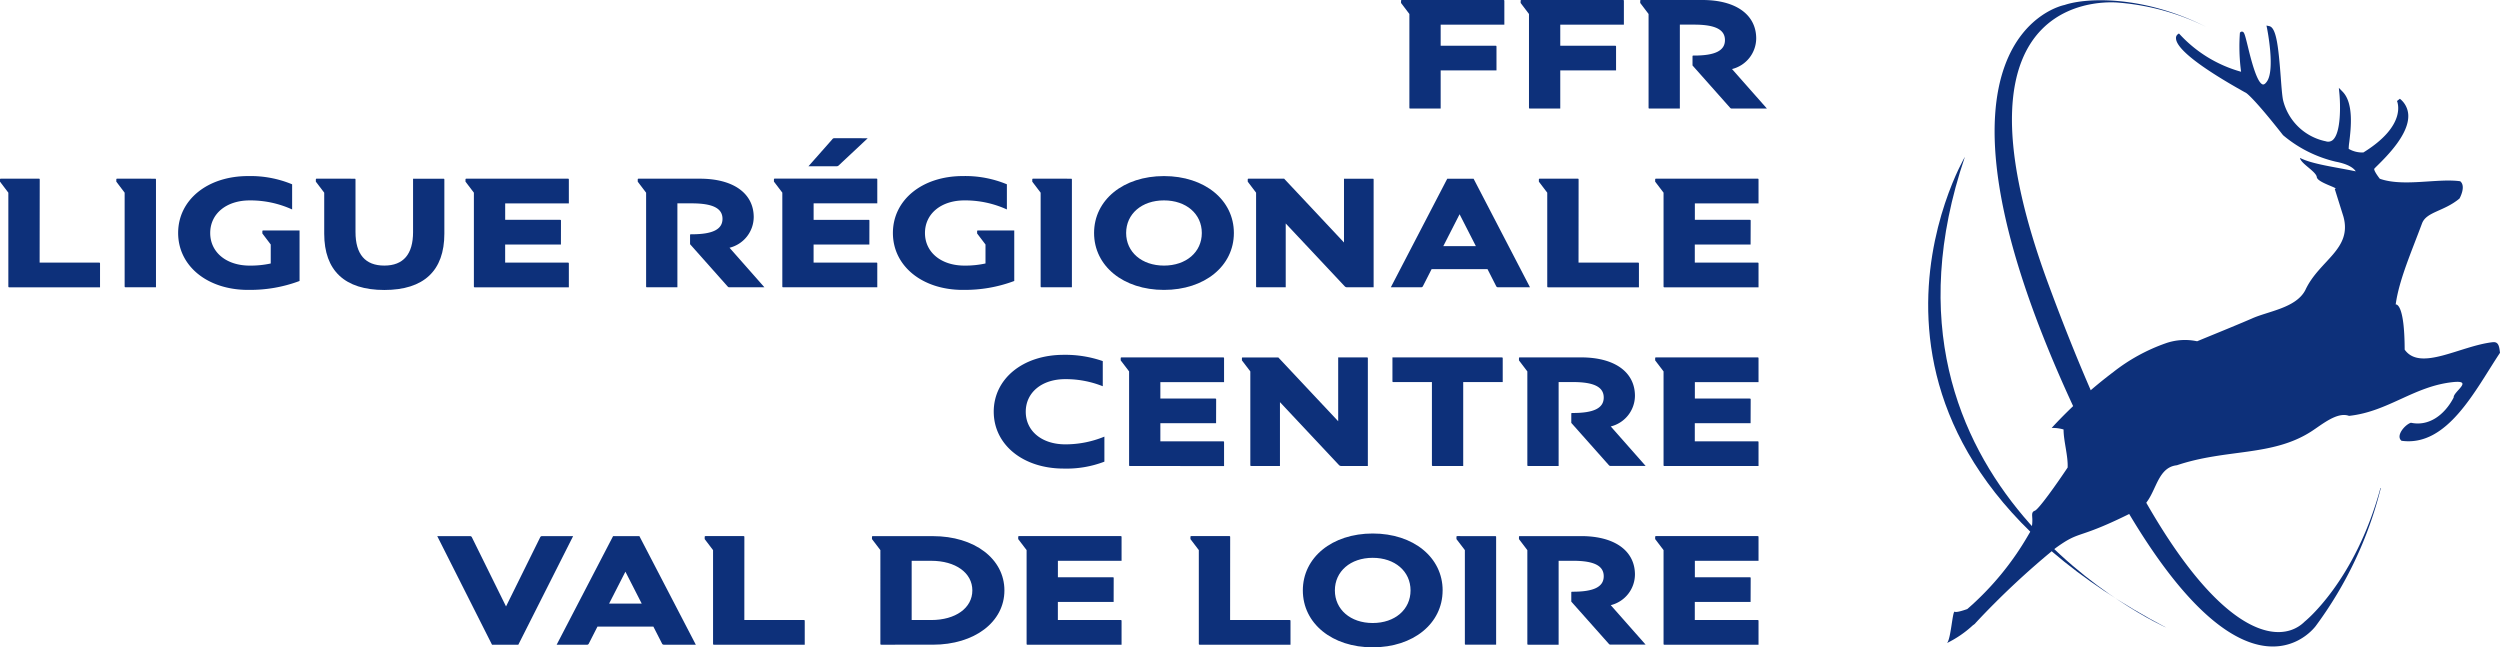 <svg id="Ligue" xmlns="http://www.w3.org/2000/svg" xmlns:xlink="http://www.w3.org/1999/xlink" width="245.407" height="63.543" viewBox="0 0 245.407 63.543">
  <defs>
    <clipPath id="clip-path">
      <rect id="Rectangle_70" data-name="Rectangle 70" width="245.407" height="63.543" fill="none"/>
    </clipPath>
  </defs>
  <g id="Groupe_47" data-name="Groupe 47" transform="translate(0 0)" clip-path="url(#clip-path)">
    <path id="Tracé_238" data-name="Tracé 238" d="M140.374,32.216c-3.19.341-7.153,2.914-8.686.734-.011-4.507-.815-4.445-.881-4.434.328-2.4,1.531-5.12,2.582-7.948.432-1.161,2.15-1.17,3.683-2.452,0,0,.676-1.2.066-1.694-2.24-.311-5.576.575-7.893-.247-.357-.463-.595-.872-.538-.98h0c.026-.04.181-.192.328-.337.923-.914,3.084-3.055,3.007-4.928a2.16,2.16,0,0,0-.824-1.606l-.284.222c.011.022,1.071,2.355-3.3,5.051a2.654,2.654,0,0,1-1.441-.355v0a4.99,4.99,0,0,1,.059-.672c.159-1.333.454-3.813-.663-4.946l-.363-.372.051.52c.106,1.042.189,3.9-.654,4.609a.7.7,0,0,1-.678.117,5.434,5.434,0,0,1-4.2-4.062c-.088-.447-.15-1.264-.22-2.212-.225-2.941-.425-4.879-1.128-5.029l-.275-.057.057.275c.007.04.806,4,0,5.2-.106.154-.258.333-.405.308-.595-.108-1.2-2.564-1.485-3.747-.308-1.253-.359-1.414-.557-1.439a.217.217,0,0,0-.218.121,18.527,18.527,0,0,0,.117,3.818,12.873,12.873,0,0,1-5.992-3.644l-.11-.115-.13.093a.461.461,0,0,0-.156.412c.062,1.018,2.412,2.846,6.794,5.287l.029.015.011,0c.086.046.786.507,3.663,4.166l.011.013.013.011A12.407,12.407,0,0,0,124.92,14.5c1.262.242,1.767.639,1.967.949-1.93-.408-4.267-.692-5.474-1.32.059.549,1.591,1.335,1.65,1.886s2.313,1.106,1.762,1.163l.846,2.694c.908,3.245-2.381,4.3-3.736,7.237-.923,1.771-3.679,2.069-5.272,2.8-1.906.819-3.668,1.524-5.349,2.221a5.718,5.718,0,0,0-3.093.2,17.929,17.929,0,0,0-5.126,2.815,45.762,45.762,0,0,0-5.921,5.342l-.137.152h.2a3.72,3.72,0,0,1,.967.15c0,1.143.452,2.577.4,3.736-1.154,1.727-2.844,4.1-3.223,4.241-.286.1-.273.324-.253.637a3.831,3.831,0,0,1-.117,1.3c-.09.152-.181.3-.273.458a28.365,28.365,0,0,1-5.983,7.254c-.238.086-1.066.372-1.236.264-.216-.139-.377,2.745-.762,3.075a10.492,10.492,0,0,0,2.56-1.758.926.926,0,0,0,.275-.242,79.417,79.417,0,0,1,7.823-7.32c2.637-1.912,1.921-.637,8.131-3.8,1.782-.908,1.579-4.1,3.782-4.333,4.84-1.632,9.343-.844,13.184-3.313,1.044-.667,2.551-1.969,3.714-1.535,3.853-.414,6.382-2.93,10.241-3.318,2.02-.2-.026.965.031,1.516-.923,1.771-2.485,2.848-4.194,2.476-.577.178-1.533,1.278-.925,1.771,4.525.626,7.265-5.034,9.666-8.635-.062-.551-.121-1.1-.672-1.042" transform="translate(104.361 1.37)" fill="#0d307a"/>
    <path id="Tracé_239" data-name="Tracé 239" d="M89.528,6.986S73.416,34.309,109.292,53.205c0,0-30.814-13.733-19.765-46.219" transform="translate(103.355 8.404)" fill="#0d307a"/>
    <path id="Tracé_240" data-name="Tracé 240" d="M126.755,47.891C124.266,57.07,119.32,61,119.32,61c-3.075,3.073-12.491,1.231-25.182-33.178-10.988-29.8,7-27.569,7-27.569a23.622,23.622,0,0,1,8.545,2.392c-6.069-3.088-11.68-2.93-13.94-2.17,0,0-15.909,2.992.716,39.1,15.381,33.407,23.783,22.034,23.91,21.906a38.283,38.283,0,0,0,6.424-13.588Z" transform="translate(106.917 0.014)" fill="#0d307a"/>
    <path id="Tracé_241" data-name="Tracé 241" d="M66.321,6.911v3.745H63.35c-.079,0-.1-.015-.1-.1V1.372L62.431.291V.1c0-.082.015-.1.1-.1h9.946c.079,0,.095.015.095.1V2.421H66.321V4.49H71.7c.079,0,.1.015.1.095V6.911Z" transform="translate(75.099 0)" fill="#0d307a"/>
    <path id="Tracé_242" data-name="Tracé 242" d="M71.65,6.911v3.745H68.679c-.079,0-.1-.015-.1-.1V1.372L67.76.291V.1c0-.082.015-.1.1-.1H77.8c.079,0,.095.015.095.1V2.421H71.65V4.49h5.377c.079,0,.1.015.1.095V6.911Z" transform="translate(81.51 0)" fill="#0d307a"/>
    <path id="Tracé_243" data-name="Tracé 243" d="M76.979,10.656H74.008c-.079,0-.1-.015-.1-.1V1.372L73.089.291V.1c0-.082.015-.1.1-.1h6.005c3.278,0,5.28,1.436,5.28,3.778a3.12,3.12,0,0,1-2.375,3l3.423,3.875H82.066c-.066,0-.1-.015-.178-.1L78.222,6.426V5.554c0-.082.018-.1.1-.1h.066c2.066,0,3.018-.485,3.018-1.518s-.952-1.518-3.018-1.518H76.979Z" transform="translate(87.92 0)" fill="#0d307a"/>
    <path id="Tracé_244" data-name="Tracé 244" d="M3.89,16.2H9.719c.082,0,.1.015.1.1v2.324H.919c-.079,0-.1-.015-.1-.1V9.335L0,8.254V8.06c0-.082.015-.1.1-.1h3.7c.082,0,.1.015.1.1Z" transform="translate(0 9.579)" fill="#0d307a"/>
    <path id="Tracé_245" data-name="Tracé 245" d="M8.976,7.963c.082,0,.1.015.1.1V18.619H6.1c-.079,0-.1-.015-.1-.1V9.335L5.183,8.254V8.06c0-.082.015-.1.1-.1Z" transform="translate(6.235 9.579)" fill="#0d307a"/>
    <path id="Tracé_246" data-name="Tracé 246" d="M14.8,19.019c-3.987,0-6.862-2.342-6.862-5.587S10.813,7.846,14.8,7.846a10.657,10.657,0,0,1,4.327.808v2.469a9.868,9.868,0,0,0-4.166-.888c-2.291,0-3.875,1.309-3.875,3.2s1.584,3.2,3.875,3.2a9.332,9.332,0,0,0,2.066-.209V14.563l-.822-1.082v-.194c0-.082.015-.1.1-.1h3.551v4.957a13.748,13.748,0,0,1-5.053.872" transform="translate(9.549 9.438)" fill="#0d307a"/>
    <path id="Tracé_247" data-name="Tracé 247" d="M17.867,7.963c.082,0,.1.015.1.1v5.135c0,2.179.952,3.293,2.826,3.293s2.824-1.115,2.824-3.293V7.963h2.972c.079,0,.1.015.1.1v5.3c0,3.633-2.018,5.523-5.893,5.523s-5.9-1.89-5.9-5.523V9.335l-.822-1.082V8.06c0-.082.015-.1.095-.1Z" transform="translate(16.93 9.579)" fill="#0d307a"/>
    <path id="Tracé_248" data-name="Tracé 248" d="M30.109,14.422H24.634V16.2h6.153c.079,0,.1.018.1.1v2.326H21.665c-.082,0-.1-.018-.1-.1V9.335l-.824-1.082V8.06c0-.079.015-.1.1-.1h9.946c.079,0,.1.018.1.1v2.326h-6.25V12h5.377c.082,0,.1.015.1.1Z" transform="translate(24.953 9.579)" fill="#0d307a"/>
    <path id="Tracé_249" data-name="Tracé 249" d="M32.309,18.62H29.338c-.079,0-.1-.015-.1-.1V9.336l-.822-1.082V8.061c0-.082.015-.1.1-.1h6.005c3.278,0,5.28,1.436,5.28,3.778a3.12,3.12,0,0,1-2.375,3L40.85,18.62H37.4c-.066,0-.1-.015-.178-.1L33.552,14.39v-.872c0-.082.018-.1.1-.1h.066c2.066,0,3.018-.485,3.018-1.518s-.952-1.518-3.018-1.518H32.309Z" transform="translate(34.186 9.58)" fill="#0d307a"/>
    <path id="Tracé_250" data-name="Tracé 250" d="M43.692,6.16,40.865,8.808a.275.275,0,0,1-.242.1H37.878L40.22,6.257a.221.221,0,0,1,.178-.1Zm.161,10.431H38.378v1.776h6.153c.082,0,.1.018.1.1V20.79H35.409c-.082,0-.1-.018-.1-.1V11.5l-.824-1.082v-.194c0-.079.015-.1.1-.1h9.946c.082,0,.1.018.1.1v2.326h-6.25V14.17h5.377c.082,0,.1.015.1.1Z" transform="translate(41.486 7.41)" fill="#0d307a"/>
    <path id="Tracé_251" data-name="Tracé 251" d="M46.65,19.019c-3.987,0-6.862-2.342-6.862-5.587s2.875-5.587,6.862-5.587a10.657,10.657,0,0,1,4.327.808v2.469a9.868,9.868,0,0,0-4.166-.888c-2.291,0-3.875,1.309-3.875,3.2s1.584,3.2,3.875,3.2a9.332,9.332,0,0,0,2.066-.209V14.563l-.822-1.082v-.194c0-.082.015-.1.1-.1H51.7v4.957a13.748,13.748,0,0,1-5.053.872" transform="translate(47.862 9.438)" fill="#0d307a"/>
    <path id="Tracé_252" data-name="Tracé 252" d="M49.79,7.963c.081,0,.1.015.1.1V18.619H46.916c-.079,0-.095-.015-.095-.1V9.335L46,8.254V8.06c0-.082.015-.1.1-.1Z" transform="translate(55.331 9.579)" fill="#0d307a"/>
    <path id="Tracé_253" data-name="Tracé 253" d="M51.9,13.433c0,1.872,1.535,3.2,3.714,3.2s3.714-1.324,3.714-3.2-1.533-3.2-3.714-3.2S51.9,11.56,51.9,13.433m10.576,0c0,3.245-2.875,5.587-6.862,5.587s-6.862-2.342-6.862-5.587,2.875-5.587,6.862-5.587,6.862,2.342,6.862,5.587" transform="translate(58.645 9.438)" fill="#0d307a"/>
    <path id="Tracé_254" data-name="Tracé 254" d="M59.329,12.356v6.265H56.52c-.082,0-.1-.018-.1-.1V9.335L55.6,8.254V8.06c0-.079.015-.1.1-.1h3.472l5.877,6.265V7.963h2.809c.082,0,.1.018.1.1V18.621h-2.6a.3.3,0,0,1-.242-.1Z" transform="translate(66.881 9.579)" fill="#0d307a"/>
    <path id="Tracé_255" data-name="Tracé 255" d="M70.325,14.584l-1.6-3.133-1.6,3.133ZM64.948,18.62H61.976L67.514,7.964H70.1L75.636,18.62H72.5a.188.188,0,0,1-.178-.1l-.855-1.679h-5.49l-.855,1.679a.188.188,0,0,1-.178.1" transform="translate(74.552 9.58)" fill="#0d307a"/>
    <path id="Tracé_256" data-name="Tracé 256" d="M72.464,16.2h5.829c.079,0,.1.015.1.1v2.324h-8.9c-.079,0-.1-.015-.1-.1V9.335l-.822-1.082V8.06c0-.082.015-.1.1-.1h3.7c.082,0,.1.015.1.1Z" transform="translate(82.489 9.579)" fill="#0d307a"/>
    <path id="Tracé_257" data-name="Tracé 257" d="M83.121,14.422H77.644V16.2H83.8c.084,0,.1.018.1.1v2.326H74.677c-.084,0-.1-.018-.1-.1V9.335l-.824-1.082V8.06c0-.079.013-.1.095-.1H83.8c.084,0,.1.018.1.1v2.326h-6.25V12h5.38c.079,0,.1.015.1.1Z" transform="translate(88.722 9.579)" fill="#0d307a"/>
    <path id="Tracé_258" data-name="Tracé 258" d="M44.281,21.4c0-3.245,2.875-5.587,6.862-5.587a11.174,11.174,0,0,1,3.842.615v2.469A9.778,9.778,0,0,0,51.3,18.2c-2.293,0-3.875,1.306-3.875,3.2s1.582,3.2,3.875,3.2a9.987,9.987,0,0,0,3.844-.758V26.3a10.385,10.385,0,0,1-4,.678c-3.987,0-6.862-2.342-6.862-5.587" transform="translate(53.266 19.018)" fill="#0d307a"/>
    <path id="Tracé_259" data-name="Tracé 259" d="M59.3,22.386H53.83v1.776h6.153c.079,0,.1.018.1.1v2.326H50.861c-.082,0-.1-.018-.1-.1V17.3l-.824-1.082v-.194c0-.079.015-.1.1-.1h9.946c.079,0,.1.018.1.1V18.35H53.83v1.615h5.377c.082,0,.1.015.1.1Z" transform="translate(60.074 19.159)" fill="#0d307a"/>
    <path id="Tracé_260" data-name="Tracé 260" d="M59.072,20.317v6.265H56.263c-.082,0-.1-.015-.1-.1V17.3l-.824-1.082v-.194c0-.079.015-.095.1-.095h3.472l5.877,6.263V15.927H67.6c.082,0,.1.015.1.095V26.583h-2.6a.3.3,0,0,1-.242-.1Z" transform="translate(66.572 19.159)" fill="#0d307a"/>
    <path id="Tracé_261" data-name="Tracé 261" d="M68.993,18.348v8.235H66.021c-.079,0-.1-.015-.1-.1V18.348H62.146c-.079,0-.1-.015-.1-.1V15.927H72.771c.082,0,.1.015.1.095v2.326Z" transform="translate(74.64 19.159)" fill="#0d307a"/>
    <path id="Tracé_262" data-name="Tracé 262" d="M71.577,26.583H68.606c-.079,0-.1-.015-.1-.1V17.3l-.822-1.082v-.194c0-.082.015-.1.1-.1h6.005c3.278,0,5.28,1.436,5.28,3.778a3.12,3.12,0,0,1-2.375,3l3.423,3.875H76.664c-.066,0-.1-.015-.178-.1L72.82,22.353v-.872c0-.082.018-.1.1-.1h.066c2.066,0,3.018-.485,3.018-1.518s-.952-1.518-3.018-1.518H71.577Z" transform="translate(81.422 19.159)" fill="#0d307a"/>
    <path id="Tracé_263" data-name="Tracé 263" d="M83.121,22.386H77.644v1.776H83.8c.084,0,.1.018.1.1v2.326H74.677c-.084,0-.1-.018-.1-.1V17.3l-.824-1.082v-.194c0-.079.013-.1.095-.1H83.8c.084,0,.1.018.1.1V18.35h-6.25v1.615h5.38c.079,0,.1.015.1.1Z" transform="translate(88.722 19.159)" fill="#0d307a"/>
    <path id="Tracé_264" data-name="Tracé 264" d="M27.443,34.547H24.859L19.484,23.891H22.7a.184.184,0,0,1,.178.1l3.357,6.8,3.359-6.8a.181.181,0,0,1,.176-.1H32.82Z" transform="translate(23.438 28.739)" fill="#0d307a"/>
    <path id="Tracé_265" data-name="Tracé 265" d="M33.154,30.511l-1.6-3.133-1.6,3.133Zm-5.377,4.036H24.805l5.538-10.656h2.584l5.538,10.656H35.333a.188.188,0,0,1-.178-.1L34.3,32.771H28.81l-.855,1.679a.188.188,0,0,1-.178.1" transform="translate(29.838 28.739)" fill="#0d307a"/>
    <path id="Tracé_266" data-name="Tracé 266" d="M35.292,32.125h5.829c.082,0,.1.015.1.1v2.324h-8.9c-.079,0-.1-.015-.1-.095V25.262L31.4,24.181v-.194c0-.082.015-.1.1-.1h3.7c.079,0,.095.015.095.1Z" transform="translate(37.774 28.738)" fill="#0d307a"/>
    <path id="Tracé_267" data-name="Tracé 267" d="M42.75,26.312v5.813H44.67c2.388,0,4.036-1.181,4.036-2.908s-1.648-2.906-4.036-2.906Zm-2.972,8.235c-.082,0-.1-.015-.1-.1V25.261l-.824-1.082v-.194c0-.079.018-.095.1-.095h5.877c4.084,0,7.023,2.227,7.023,5.327s-2.939,5.329-7.023,5.329Z" transform="translate(46.742 28.739)" fill="#0d307a"/>
    <path id="Tracé_268" data-name="Tracé 268" d="M54.738,30.349H49.263v1.776h6.153c.082,0,.1.018.1.1v2.326H46.294c-.082,0-.1-.018-.1-.1V25.262l-.824-1.082v-.194c0-.079.015-.1.1-.1h9.946c.082,0,.1.018.1.1v2.326h-6.25v1.615h5.377c.082,0,.1.015.1.1Z" transform="translate(54.58 28.738)" fill="#0d307a"/>
    <path id="Tracé_269" data-name="Tracé 269" d="M56.938,32.125h5.829c.079,0,.1.015.1.1v2.324h-8.9c-.079,0-.1-.015-.1-.095V25.262l-.822-1.082v-.194c0-.082.015-.1.1-.1h3.7c.082,0,.1.015.1.1Z" transform="translate(63.812 28.738)" fill="#0d307a"/>
    <path id="Tracé_270" data-name="Tracé 270" d="M61.2,29.36c0,1.872,1.533,3.2,3.714,3.2s3.714-1.324,3.714-3.2-1.535-3.2-3.714-3.2S61.2,27.487,61.2,29.36m10.576,0c0,3.245-2.875,5.587-6.862,5.587S58.055,32.6,58.055,29.36s2.875-5.587,6.862-5.587,6.862,2.342,6.862,5.587" transform="translate(69.835 28.597)" fill="#0d307a"/>
    <path id="Tracé_271" data-name="Tracé 271" d="M68.694,23.89c.082,0,.1.015.1.1V34.545H65.82c-.079,0-.095-.015-.095-.1V25.262L64.9,24.181v-.194c0-.082.015-.1.1-.1Z" transform="translate(78.07 28.738)" fill="#0d307a"/>
    <path id="Tracé_272" data-name="Tracé 272" d="M71.577,34.547H68.606c-.079,0-.1-.015-.1-.1V25.263l-.822-1.082v-.194c0-.082.015-.1.1-.1h6.005c3.278,0,5.28,1.436,5.28,3.778a3.12,3.12,0,0,1-2.375,3l3.423,3.875H76.664c-.066,0-.1-.015-.178-.1L72.82,30.317v-.872c0-.082.018-.1.1-.1h.066c2.066,0,3.018-.485,3.018-1.518s-.952-1.518-3.018-1.518H71.577Z" transform="translate(81.422 28.739)" fill="#0d307a"/>
    <path id="Tracé_273" data-name="Tracé 273" d="M83.121,30.349H77.644v1.776H83.8c.084,0,.1.018.1.1v2.326H74.677c-.084,0-.1-.018-.1-.1V25.262l-.824-1.082v-.194c0-.079.013-.1.095-.1H83.8c.084,0,.1.018.1.1v2.326h-6.25v1.615h5.38c.079,0,.1.015.1.1Z" transform="translate(88.722 28.738)" fill="#0d307a"/>
  </g>
</svg>
